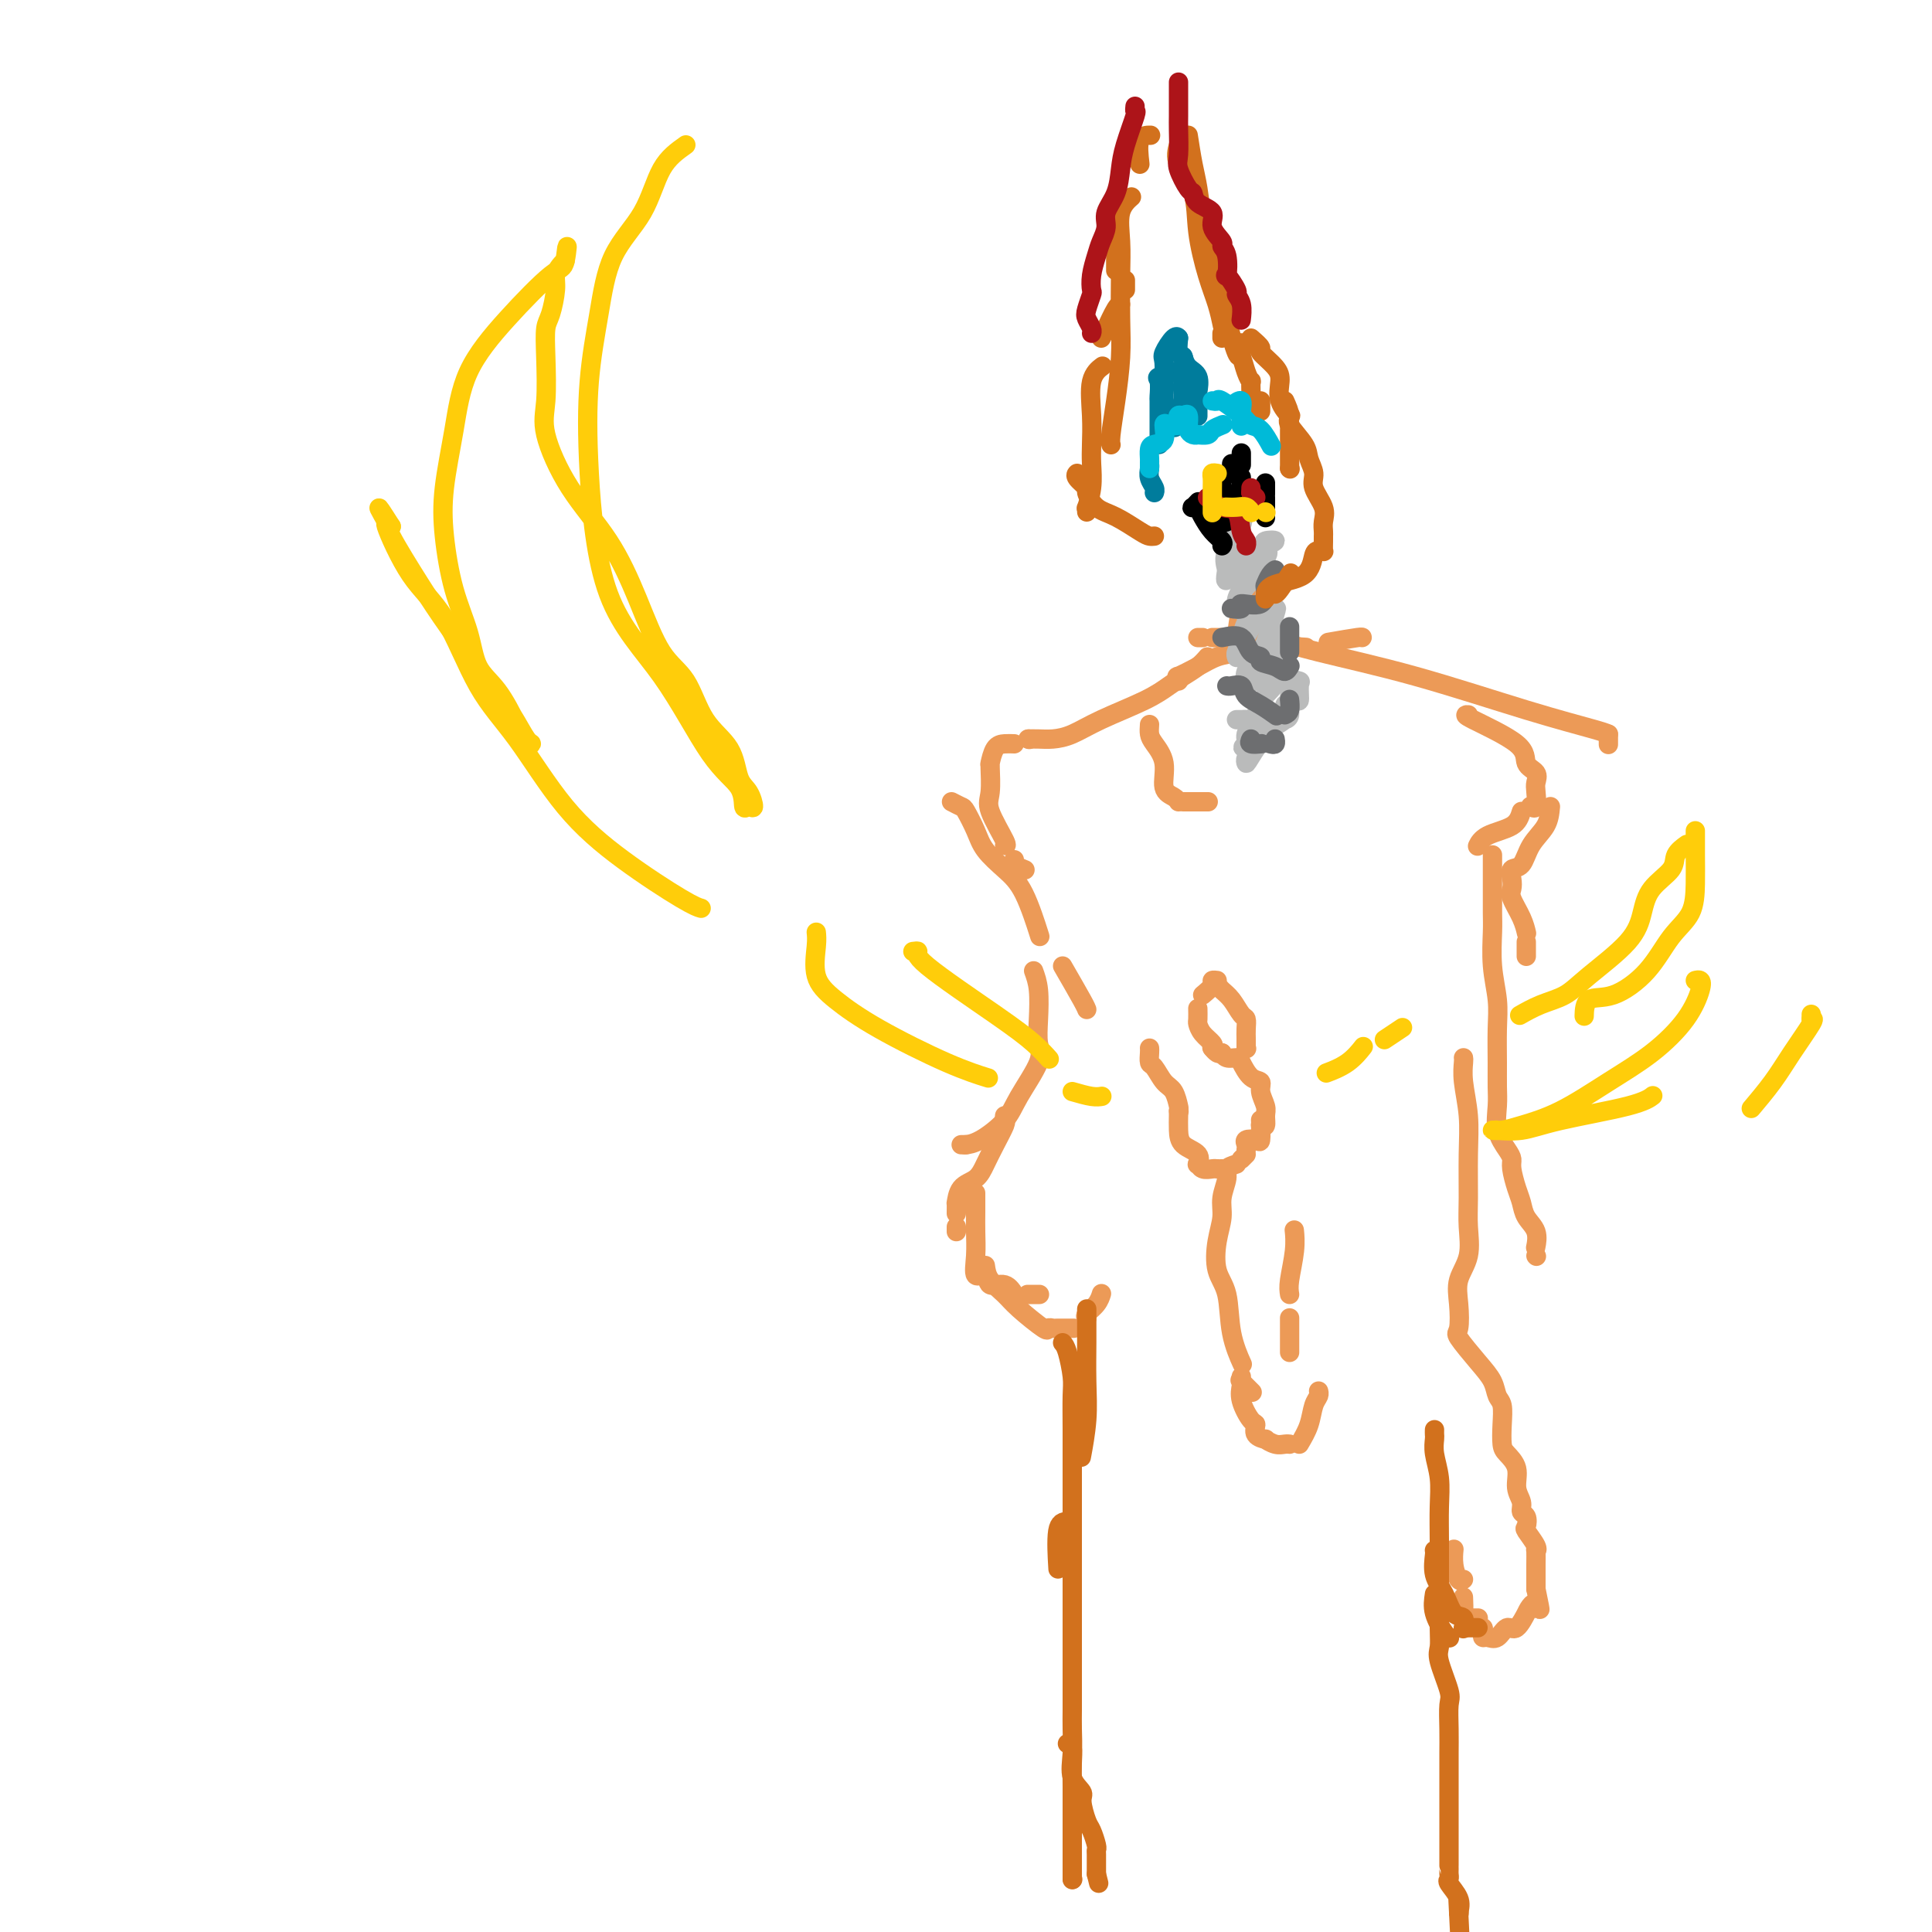 <svg viewBox='0 0 400 400' version='1.1' xmlns='http://www.w3.org/2000/svg' xmlns:xlink='http://www.w3.org/1999/xlink'><g fill='none' stroke='#EC9A57' stroke-width='4' stroke-linecap='round' stroke-linejoin='round'><path d='M261,121c0.026,-0.566 0.053,-1.132 0,0c-0.053,1.132 -0.185,3.964 -1,5c-0.815,1.036 -2.312,0.278 -3,1c-0.688,0.722 -0.566,2.926 -1,4c-0.434,1.074 -1.423,1.020 -2,1c-0.577,-0.020 -0.742,-0.005 -1,0c-0.258,0.005 -0.608,0.001 -1,0c-0.392,-0.001 -0.826,-0.000 -1,0c-0.174,0.000 -0.087,0.000 0,0'/><path d='M249,132c-0.417,0.000 -0.833,0.000 -1,0c-0.167,0.000 -0.083,0.000 0,0'/><path d='M250,136c-0.573,0.662 -1.145,1.324 -2,2c-0.855,0.676 -1.992,1.364 -3,2c-1.008,0.636 -1.887,1.218 -3,2c-1.113,0.782 -2.462,1.765 -5,3c-2.538,1.235 -6.267,2.723 -9,4c-2.733,1.277 -4.470,2.342 -6,3c-1.530,0.658 -2.853,0.908 -4,1c-1.147,0.092 -2.116,0.025 -3,0c-0.884,-0.025 -1.681,-0.007 -2,0c-0.319,0.007 -0.159,0.004 0,0'/><path d='M213,153c0.000,0.000 0.100,0.100 0.1,0.1'/><path d='M210,154c-0.649,-0.023 -1.299,-0.045 -2,0c-0.701,0.045 -1.455,0.158 -2,1c-0.545,0.842 -0.881,2.413 -1,3c-0.119,0.587 -0.021,0.189 0,0c0.021,-0.189 -0.037,-0.170 0,1c0.037,1.170 0.167,3.490 0,5c-0.167,1.510 -0.632,2.209 0,4c0.632,1.791 2.363,4.675 3,6c0.637,1.325 0.182,1.093 0,1c-0.182,-0.093 -0.091,-0.046 0,0'/><path d='M210,178c-0.222,0.311 -0.444,0.622 0,1c0.444,0.378 1.556,0.822 2,1c0.444,0.178 0.222,0.089 0,0'/><path d='M197,166c0.783,0.405 1.567,0.811 2,1c0.433,0.189 0.517,0.163 1,1c0.483,0.837 1.366,2.537 2,4c0.634,1.463 1.018,2.688 2,4c0.982,1.313 2.562,2.713 4,4c1.438,1.287 2.733,2.462 4,5c1.267,2.538 2.505,6.439 3,8c0.495,1.561 0.248,0.780 0,0'/><path d='M220,200c1.578,2.733 3.156,5.467 4,7c0.844,1.533 0.956,1.867 1,2c0.044,0.133 0.022,0.067 0,0'/><path d='M214,201c0.415,1.143 0.830,2.286 1,4c0.170,1.714 0.095,3.997 0,6c-0.095,2.003 -0.209,3.724 0,5c0.209,1.276 0.742,2.107 0,4c-0.742,1.893 -2.760,4.847 -4,7c-1.240,2.153 -1.704,3.505 -3,5c-1.296,1.495 -3.426,3.133 -5,4c-1.574,0.867 -2.593,0.962 -3,1c-0.407,0.038 -0.204,0.019 0,0'/><path d='M200,237c-0.417,0.000 -0.833,0.000 -1,0c-0.167,0.000 -0.083,0.000 0,0'/><path d='M208,231c-0.047,0.404 -0.094,0.808 0,1c0.094,0.192 0.330,0.171 0,1c-0.330,0.829 -1.227,2.507 -2,4c-0.773,1.493 -1.423,2.801 -2,4c-0.577,1.199 -1.083,2.290 -2,3c-0.917,0.710 -2.246,1.038 -3,2c-0.754,0.962 -0.934,2.559 -1,3c-0.066,0.441 -0.018,-0.274 0,0c0.018,0.274 0.005,1.535 0,2c-0.005,0.465 -0.001,0.133 0,0c0.001,-0.133 0.001,-0.066 0,0'/><path d='M198,254c0.000,0.417 0.000,0.833 0,1c0.000,0.167 0.000,0.083 0,0'/><path d='M202,247c0.004,1.356 0.008,2.711 0,4c-0.008,1.289 -0.029,2.511 0,4c0.029,1.489 0.108,3.244 0,5c-0.108,1.756 -0.404,3.511 0,4c0.404,0.489 1.506,-0.289 2,0c0.494,0.289 0.380,1.644 1,2c0.620,0.356 1.975,-0.289 3,0c1.025,0.289 1.722,1.511 2,2c0.278,0.489 0.139,0.244 0,0'/><path d='M213,268c-0.226,0.000 -0.452,0.000 0,0c0.452,0.000 1.583,0.000 2,0c0.417,0.000 0.119,0.000 0,0c-0.119,0.000 -0.060,0.000 0,0'/><path d='M204,262c0.135,0.987 0.270,1.973 1,3c0.730,1.027 2.056,2.093 3,3c0.944,0.907 1.508,1.655 3,3c1.492,1.345 3.914,3.289 5,4c1.086,0.711 0.837,0.191 1,0c0.163,-0.191 0.737,-0.051 1,0c0.263,0.051 0.215,0.014 1,0c0.785,-0.014 2.404,-0.004 3,0c0.596,0.004 0.170,0.001 0,0c-0.170,-0.001 -0.085,-0.001 0,0'/><path d='M225,273c-0.196,-0.256 -0.393,-0.512 0,-1c0.393,-0.488 1.375,-1.208 2,-2c0.625,-0.792 0.893,-1.655 1,-2c0.107,-0.345 0.054,-0.173 0,0'/><path d='M238,217c0.018,0.205 0.036,0.409 0,1c-0.036,0.591 -0.125,1.567 0,2c0.125,0.433 0.464,0.323 1,1c0.536,0.677 1.267,2.140 2,3c0.733,0.860 1.467,1.116 2,2c0.533,0.884 0.867,2.395 1,3c0.133,0.605 0.067,0.302 0,0'/><path d='M244,230c0.000,0.000 0.100,0.100 0.1,0.1'/><path d='M244,230c0.006,0.162 0.012,0.324 0,1c-0.012,0.676 -0.042,1.865 0,3c0.042,1.135 0.157,2.217 1,3c0.843,0.783 2.415,1.268 3,2c0.585,0.732 0.184,1.713 0,2c-0.184,0.287 -0.151,-0.119 0,0c0.151,0.119 0.419,0.764 1,1c0.581,0.236 1.475,0.063 2,0c0.525,-0.063 0.680,-0.017 1,0c0.320,0.017 0.806,0.005 1,0c0.194,-0.005 0.097,-0.002 0,0'/><path d='M257,240c0.417,-0.417 0.833,-0.833 1,-1c0.167,-0.167 0.083,-0.083 0,0'/><path d='M258,238c0.053,-0.316 0.105,-0.632 0,-1c-0.105,-0.368 -0.368,-0.787 0,-1c0.368,-0.213 1.367,-0.218 2,0c0.633,0.218 0.902,0.661 1,0c0.098,-0.661 0.026,-2.425 0,-3c-0.026,-0.575 -0.007,0.037 0,0c0.007,-0.037 0.002,-0.725 0,-1c-0.002,-0.275 -0.001,-0.138 0,0'/><path d='M261,233c0.432,0.186 0.863,0.372 1,0c0.137,-0.372 -0.022,-1.302 0,-2c0.022,-0.698 0.223,-1.164 0,-2c-0.223,-0.836 -0.871,-2.042 -1,-3c-0.129,-0.958 0.260,-1.667 0,-2c-0.260,-0.333 -1.170,-0.289 -2,-1c-0.830,-0.711 -1.582,-2.177 -2,-3c-0.418,-0.823 -0.504,-1.004 -1,-1c-0.496,0.004 -1.403,0.193 -2,0c-0.597,-0.193 -0.885,-0.770 -1,-1c-0.115,-0.230 -0.058,-0.115 0,0'/><path d='M253,218c-0.311,0.111 -0.622,0.222 -1,0c-0.378,-0.222 -0.822,-0.778 -1,-1c-0.178,-0.222 -0.089,-0.111 0,0'/><path d='M251,217c0.196,-0.253 0.392,-0.506 0,-1c-0.392,-0.494 -1.373,-1.229 -2,-2c-0.627,-0.771 -0.900,-1.578 -1,-2c-0.100,-0.422 -0.027,-0.460 0,-1c0.027,-0.540 0.008,-1.583 0,-2c-0.008,-0.417 -0.004,-0.209 0,0'/><path d='M249,206c0.875,-0.732 1.750,-1.464 2,-2c0.250,-0.536 -0.125,-0.875 0,-1c0.125,-0.125 0.750,-0.036 1,0c0.250,0.036 0.125,0.018 0,0'/><path d='M251,204c0.356,-0.076 0.712,-0.151 1,0c0.288,0.151 0.508,0.530 1,1c0.492,0.470 1.256,1.033 2,2c0.744,0.967 1.467,2.339 2,3c0.533,0.661 0.875,0.612 1,1c0.125,0.388 0.034,1.215 0,2c-0.034,0.785 -0.009,1.530 0,2c0.009,0.470 0.002,0.665 0,1c-0.002,0.335 -0.001,0.810 0,1c0.001,0.190 0.000,0.095 0,0'/><path d='M258,217c0.000,0.000 0.100,0.100 0.1,0.1'/><path d='M256,241c-0.878,0.293 -1.755,0.586 -2,1c-0.245,0.414 0.143,0.950 0,2c-0.143,1.050 -0.816,2.616 -1,4c-0.184,1.384 0.120,2.587 0,4c-0.120,1.413 -0.666,3.035 -1,5c-0.334,1.965 -0.457,4.274 0,6c0.457,1.726 1.496,2.869 2,5c0.504,2.131 0.475,5.252 1,8c0.525,2.748 1.603,5.125 2,6c0.397,0.875 0.113,0.250 0,0c-0.113,-0.250 -0.057,-0.125 0,0'/><path d='M257,286c-0.222,-0.222 -0.444,-0.444 0,0c0.444,0.444 1.556,1.556 2,2c0.444,0.444 0.222,0.222 0,0'/><path d='M257,285c-0.014,0.369 -0.028,0.738 0,1c0.028,0.262 0.096,0.416 0,1c-0.096,0.584 -0.358,1.596 0,3c0.358,1.404 1.334,3.198 2,4c0.666,0.802 1.021,0.611 1,1c-0.021,0.389 -0.420,1.358 0,2c0.420,0.642 1.657,0.957 2,1c0.343,0.043 -0.209,-0.185 0,0c0.209,0.185 1.180,0.781 2,1c0.820,0.219 1.490,0.059 2,0c0.510,-0.059 0.860,-0.017 1,0c0.140,0.017 0.070,0.008 0,0'/><path d='M269,299c0.762,-1.290 1.525,-2.581 2,-4c0.475,-1.419 0.663,-2.968 1,-4c0.337,-1.032 0.821,-1.547 1,-2c0.179,-0.453 0.051,-0.844 0,-1c-0.051,-0.156 -0.026,-0.078 0,0'/><path d='M267,280c0.000,-0.384 0.000,-0.769 0,-1c0.000,-0.231 0.000,-0.309 0,-1c0.000,-0.691 -0.000,-1.994 0,-3c0.000,-1.006 0.000,-1.716 0,-2c-0.000,-0.284 0.000,-0.142 0,0'/><path d='M267,268c-0.113,-0.708 -0.226,-1.417 0,-3c0.226,-1.583 0.792,-4.042 1,-6c0.208,-1.958 0.060,-3.417 0,-4c-0.060,-0.583 -0.030,-0.292 0,0'/><path d='M238,150c-0.049,0.703 -0.098,1.407 0,2c0.098,0.593 0.341,1.077 1,2c0.659,0.923 1.732,2.286 2,4c0.268,1.714 -0.268,3.779 0,5c0.268,1.221 1.341,1.598 2,2c0.659,0.402 0.902,0.829 1,1c0.098,0.171 0.049,0.085 0,0'/><path d='M245,166c1.044,0.000 2.089,0.000 3,0c0.911,0.000 1.689,0.000 2,0c0.311,0.000 0.156,0.000 0,0'/><path d='M244,141c0.096,-0.469 0.192,-0.937 0,-1c-0.192,-0.063 -0.671,0.281 0,0c0.671,-0.281 2.492,-1.186 4,-2c1.508,-0.814 2.702,-1.539 4,-2c1.298,-0.461 2.698,-0.660 5,-1c2.302,-0.340 5.504,-0.822 8,-1c2.496,-0.178 4.284,-0.051 5,0c0.716,0.051 0.358,0.025 0,0'/><path d='M275,133c2.422,-0.422 4.844,-0.844 6,-1c1.156,-0.156 1.044,-0.044 1,0c-0.044,0.044 -0.022,0.022 0,0'/><path d='M261,132c-0.374,-0.237 -0.749,-0.474 1,0c1.749,0.474 5.621,1.658 11,3c5.379,1.342 12.265,2.843 20,5c7.735,2.157 16.321,4.970 23,7c6.679,2.030 11.452,3.277 14,4c2.548,0.723 2.871,0.921 3,1c0.129,0.079 0.065,0.040 0,0'/><path d='M333,152c0.000,0.844 0.000,1.689 0,2c0.000,0.311 0.000,0.089 0,0c0.000,-0.089 0.000,-0.044 0,0'/><path d='M304,148c-0.552,-0.035 -1.104,-0.070 1,1c2.104,1.070 6.865,3.244 9,5c2.135,1.756 1.645,3.095 2,4c0.355,0.905 1.556,1.377 2,2c0.444,0.623 0.133,1.396 0,2c-0.133,0.604 -0.087,1.038 0,2c0.087,0.962 0.216,2.451 0,3c-0.216,0.549 -0.776,0.157 -1,0c-0.224,-0.157 -0.112,-0.078 0,0'/><path d='M315,168c-0.339,1.101 -0.679,2.202 -2,3c-1.321,0.798 -3.625,1.292 -5,2c-1.375,0.708 -1.821,1.631 -2,2c-0.179,0.369 -0.089,0.185 0,0'/><path d='M321,167c-0.127,1.354 -0.255,2.708 -1,4c-0.745,1.292 -2.108,2.520 -3,4c-0.892,1.480 -1.313,3.210 -2,4c-0.687,0.790 -1.642,0.641 -2,1c-0.358,0.359 -0.120,1.228 0,2c0.120,0.772 0.123,1.447 0,2c-0.123,0.553 -0.373,0.983 0,2c0.373,1.017 1.370,2.620 2,4c0.630,1.380 0.894,2.537 1,3c0.106,0.463 0.053,0.231 0,0'/><path d='M316,195c0.000,0.733 0.000,1.467 0,2c0.000,0.533 0.000,0.867 0,1c0.000,0.133 0.000,0.067 0,0'/><path d='M309,177c-0.001,0.946 -0.001,1.892 0,3c0.001,1.108 0.004,2.378 0,4c-0.004,1.622 -0.015,3.596 0,5c0.015,1.404 0.057,2.237 0,4c-0.057,1.763 -0.211,4.456 0,7c0.211,2.544 0.789,4.937 1,7c0.211,2.063 0.055,3.794 0,6c-0.055,2.206 -0.008,4.888 0,7c0.008,2.112 -0.022,3.654 0,5c0.022,1.346 0.096,2.494 0,4c-0.096,1.506 -0.363,3.369 0,5c0.363,1.631 1.354,3.031 2,4c0.646,0.969 0.945,1.509 1,2c0.055,0.491 -0.135,0.935 0,2c0.135,1.065 0.597,2.752 1,4c0.403,1.248 0.749,2.058 1,3c0.251,0.942 0.407,2.015 1,3c0.593,0.985 1.621,1.880 2,3c0.379,1.120 0.108,2.463 0,3c-0.108,0.537 -0.054,0.269 0,0'/><path d='M318,260c0.000,0.000 0.100,0.100 0.1,0.1'/><path d='M303,219c0.030,0.134 0.061,0.268 0,1c-0.061,0.732 -0.213,2.063 0,4c0.213,1.937 0.791,4.481 1,7c0.209,2.519 0.048,5.012 0,8c-0.048,2.988 0.015,6.471 0,9c-0.015,2.529 -0.108,4.103 0,6c0.108,1.897 0.418,4.116 0,6c-0.418,1.884 -1.564,3.435 -2,5c-0.436,1.565 -0.163,3.146 0,5c0.163,1.854 0.214,3.981 0,5c-0.214,1.019 -0.695,0.929 0,2c0.695,1.071 2.564,3.304 4,5c1.436,1.696 2.437,2.857 3,4c0.563,1.143 0.688,2.270 1,3c0.312,0.730 0.809,1.065 1,2c0.191,0.935 0.074,2.469 0,4c-0.074,1.531 -0.107,3.057 0,4c0.107,0.943 0.353,1.303 1,2c0.647,0.697 1.694,1.730 2,3c0.306,1.270 -0.128,2.778 0,4c0.128,1.222 0.817,2.157 1,3c0.183,0.843 -0.140,1.595 0,2c0.140,0.405 0.741,0.463 1,1c0.259,0.537 0.174,1.553 0,2c-0.174,0.447 -0.439,0.326 0,1c0.439,0.674 1.582,2.144 2,3c0.418,0.856 0.112,1.100 0,1c-0.112,-0.100 -0.030,-0.542 0,0c0.030,0.542 0.008,2.069 0,3c-0.008,0.931 -0.002,1.266 0,2c0.002,0.734 0.001,1.867 0,3'/><path d='M318,329c1.366,6.732 0.780,3.564 0,3c-0.780,-0.564 -1.756,1.478 -2,2c-0.244,0.522 0.243,-0.477 0,0c-0.243,0.477 -1.218,2.430 -2,3c-0.782,0.570 -1.372,-0.242 -2,0c-0.628,0.242 -1.293,1.539 -2,2c-0.707,0.461 -1.458,0.085 -2,0c-0.542,-0.085 -0.877,0.122 -1,0c-0.123,-0.122 -0.033,-0.571 0,-1c0.033,-0.429 0.009,-0.837 0,-1c-0.009,-0.163 -0.005,-0.082 0,0'/><path d='M307,337c0.000,0.000 0.100,0.100 0.1,0.1'/><path d='M306,335c0.053,0.002 0.105,0.003 0,0c-0.105,-0.003 -0.368,-0.012 -1,0c-0.632,0.012 -1.633,0.044 -2,0c-0.367,-0.044 -0.099,-0.166 0,-1c0.099,-0.834 0.028,-2.381 0,-3c-0.028,-0.619 -0.014,-0.309 0,0'/><path d='M303,327c-0.310,0.250 -0.619,0.500 -1,0c-0.381,-0.500 -0.833,-1.750 -1,-3c-0.167,-1.250 -0.048,-2.500 0,-3c0.048,-0.500 0.024,-0.250 0,0'/></g>
<g fill='none' stroke='#BABBBB' stroke-width='4' stroke-linecap='round' stroke-linejoin='round'><path d='M256,149c0.441,-0.002 0.883,-0.005 1,0c0.117,0.005 -0.090,0.017 0,0c0.090,-0.017 0.478,-0.065 2,0c1.522,0.065 4.177,0.242 5,0c0.823,-0.242 -0.186,-0.902 0,-1c0.186,-0.098 1.566,0.368 2,0c0.434,-0.368 -0.080,-1.570 0,-2c0.080,-0.430 0.754,-0.089 1,0c0.246,0.089 0.064,-0.075 0,0c-0.064,0.075 -0.010,0.388 0,0c0.010,-0.388 -0.026,-1.476 0,-2c0.026,-0.524 0.113,-0.482 0,-1c-0.113,-0.518 -0.425,-1.596 0,-2c0.425,-0.404 1.586,-0.136 2,0c0.414,0.136 0.081,0.139 0,1c-0.081,0.861 0.092,2.579 0,3c-0.092,0.421 -0.447,-0.456 -1,0c-0.553,0.456 -1.303,2.246 -2,3c-0.697,0.754 -1.342,0.472 -2,1c-0.658,0.528 -1.331,1.865 -2,3c-0.669,1.135 -1.335,2.067 -2,3'/><path d='M260,155c-1.831,2.898 -1.908,3.143 -2,3c-0.092,-0.143 -0.198,-0.676 0,-1c0.198,-0.324 0.700,-0.441 1,-1c0.300,-0.559 0.398,-1.561 1,-2c0.602,-0.439 1.706,-0.316 2,-1c0.294,-0.684 -0.223,-2.176 0,-3c0.223,-0.824 1.187,-0.981 2,-1c0.813,-0.019 1.476,0.101 2,0c0.524,-0.101 0.908,-0.421 1,-1c0.092,-0.579 -0.108,-1.417 0,-2c0.108,-0.583 0.526,-0.911 1,-1c0.474,-0.089 1.005,0.060 1,0c-0.005,-0.060 -0.547,-0.329 -1,0c-0.453,0.329 -0.816,1.257 -1,2c-0.184,0.743 -0.189,1.300 -1,2c-0.811,0.700 -2.427,1.544 -3,2c-0.573,0.456 -0.102,0.524 -1,1c-0.898,0.476 -3.165,1.359 -4,2c-0.835,0.641 -0.239,1.040 0,1c0.239,-0.040 0.119,-0.520 0,-1'/><path d='M258,154c-1.366,1.309 -0.281,0.583 0,0c0.281,-0.583 -0.242,-1.022 0,-2c0.242,-0.978 1.249,-2.494 2,-4c0.751,-1.506 1.246,-3.003 2,-4c0.754,-0.997 1.766,-1.495 2,-3c0.234,-1.505 -0.309,-4.016 0,-5c0.309,-0.984 1.471,-0.440 2,-1c0.529,-0.560 0.426,-2.224 0,-3c-0.426,-0.776 -1.174,-0.664 -2,0c-0.826,0.664 -1.731,1.879 -2,3c-0.269,1.121 0.099,2.149 0,3c-0.099,0.851 -0.666,1.524 -1,2c-0.334,0.476 -0.434,0.756 -1,1c-0.566,0.244 -1.598,0.454 -2,0c-0.402,-0.454 -0.173,-1.572 0,-2c0.173,-0.428 0.289,-0.167 1,-1c0.711,-0.833 2.015,-2.759 3,-5c0.985,-2.241 1.650,-4.796 2,-6c0.350,-1.204 0.386,-1.058 0,-1c-0.386,0.058 -1.193,0.029 -2,0'/><path d='M262,126c-0.265,-1.568 -1.927,2.011 -3,4c-1.073,1.989 -1.556,2.387 -2,3c-0.444,0.613 -0.847,1.442 -1,2c-0.153,0.558 -0.054,0.844 0,1c0.054,0.156 0.063,0.181 0,0c-0.063,-0.181 -0.199,-0.569 0,-1c0.199,-0.431 0.733,-0.905 1,-2c0.267,-1.095 0.266,-2.810 1,-4c0.734,-1.190 2.201,-1.856 3,-3c0.799,-1.144 0.928,-2.766 1,-4c0.072,-1.234 0.086,-2.079 0,-3c-0.086,-0.921 -0.273,-1.918 0,-3c0.273,-1.082 1.006,-2.249 0,-1c-1.006,1.249 -3.750,4.915 -5,7c-1.250,2.085 -1.004,2.589 -1,3c0.004,0.411 -0.234,0.729 0,1c0.234,0.271 0.939,0.495 1,0c0.061,-0.495 -0.522,-1.710 0,-3c0.522,-1.290 2.149,-2.654 3,-4c0.851,-1.346 0.925,-2.673 1,-4'/><path d='M261,115c0.847,-1.942 0.464,-1.798 1,-2c0.536,-0.202 1.991,-0.752 2,-1c0.009,-0.248 -1.427,-0.196 -2,0c-0.573,0.196 -0.283,0.535 0,1c0.283,0.465 0.559,1.056 0,2c-0.559,0.944 -1.954,2.242 -3,3c-1.046,0.758 -1.744,0.977 -2,1c-0.256,0.023 -0.069,-0.152 0,0c0.069,0.152 0.019,0.629 0,1c-0.019,0.371 -0.006,0.636 0,-1c0.006,-1.636 0.005,-5.174 0,-7c-0.005,-1.826 -0.012,-1.942 0,-3c0.012,-1.058 0.045,-3.060 0,-4c-0.045,-0.940 -0.167,-0.819 0,0c0.167,0.819 0.622,2.336 0,4c-0.622,1.664 -2.321,3.475 -3,5c-0.679,1.525 -0.340,2.762 0,4'/><path d='M254,118c-0.464,2.525 -0.124,2.337 0,2c0.124,-0.337 0.033,-0.822 0,-1c-0.033,-0.178 -0.009,-0.048 0,-1c0.009,-0.952 0.002,-2.987 0,-4c-0.002,-1.013 -0.001,-1.004 0,-1c0.001,0.004 0.000,0.002 0,0'/></g>
<g fill='none' stroke='#6D6E70' stroke-width='4' stroke-linecap='round' stroke-linejoin='round'><path d='M257,126c-0.241,0.010 -0.481,0.020 -1,0c-0.519,-0.020 -1.316,-0.069 -1,0c0.316,0.069 1.744,0.255 2,0c0.256,-0.255 -0.661,-0.950 0,-1c0.661,-0.050 2.899,0.547 4,0c1.101,-0.547 1.066,-2.238 1,-3c-0.066,-0.762 -0.162,-0.596 0,-1c0.162,-0.404 0.582,-1.378 1,-2c0.418,-0.622 0.834,-0.892 1,-1c0.166,-0.108 0.083,-0.054 0,0'/><path d='M253,132c1.530,-0.316 3.061,-0.632 4,0c0.939,0.632 1.288,2.213 2,3c0.712,0.787 1.788,0.782 2,1c0.212,0.218 -0.440,0.661 0,1c0.440,0.339 1.974,0.575 3,1c1.026,0.425 1.546,1.037 2,1c0.454,-0.037 0.844,-0.725 1,-1c0.156,-0.275 0.078,-0.138 0,0'/><path d='M267,135c0.000,-1.327 0.000,-2.655 0,-3c0.000,-0.345 0.000,0.292 0,0c0.000,-0.292 0.000,-1.512 0,-2c0.000,-0.488 0.000,-0.244 0,0'/><path d='M254,142c0.209,0.049 0.417,0.097 1,0c0.583,-0.097 1.540,-0.341 2,0c0.460,0.341 0.422,1.267 1,2c0.578,0.733 1.771,1.274 3,2c1.229,0.726 2.494,1.636 3,2c0.506,0.364 0.253,0.182 0,0'/><path d='M266,148c0.423,-0.196 0.845,-0.393 1,-1c0.155,-0.607 0.042,-1.625 0,-2c-0.042,-0.375 -0.012,-0.107 0,0c0.012,0.107 0.006,0.054 0,0'/><path d='M259,153c-0.222,0.422 -0.444,0.844 0,1c0.444,0.156 1.556,0.044 2,0c0.444,-0.044 0.222,-0.022 0,0'/><path d='M263,154c0.422,0.111 0.844,0.222 1,0c0.156,-0.222 0.044,-0.778 0,-1c-0.044,-0.222 -0.022,-0.111 0,0'/></g>
<g fill='none' stroke='#000000' stroke-width='4' stroke-linecap='round' stroke-linejoin='round'><path d='M253,113c0.174,-0.271 0.349,-0.542 0,-1c-0.349,-0.458 -1.221,-1.104 -2,-2c-0.779,-0.896 -1.463,-2.043 -2,-3c-0.537,-0.957 -0.925,-1.724 -1,-2c-0.075,-0.276 0.162,-0.060 0,0c-0.162,0.060 -0.724,-0.035 -1,0c-0.276,0.035 -0.267,0.202 0,0c0.267,-0.202 0.790,-0.772 1,-1c0.210,-0.228 0.105,-0.114 0,0'/><path d='M251,102c0.000,-0.143 0.000,-0.286 0,0c0.000,0.286 0.000,1.000 0,1c-0.000,0.000 0.000,-0.714 0,-1c0.000,-0.286 0.000,-0.143 0,0'/><path d='M251,105c0.844,0.000 1.689,0.000 2,0c0.311,0.000 0.089,0.000 0,0c-0.089,0.000 -0.044,0.000 0,0'/><path d='M253,102c0.000,-0.311 0.000,-0.622 0,-1c0.000,-0.378 0.000,-0.822 0,-1c0.000,-0.178 0.000,-0.089 0,0'/><path d='M253,106c-0.083,0.831 -0.166,1.662 0,2c0.166,0.338 0.581,0.183 1,0c0.419,-0.183 0.844,-0.396 1,-1c0.156,-0.604 0.045,-1.601 0,-2c-0.045,-0.399 -0.022,-0.199 0,0'/><path d='M255,98c0.000,-0.311 0.000,-0.622 0,-1c0.000,-0.378 0.000,-0.822 0,-1c-0.000,-0.178 0.000,-0.089 0,0'/><path d='M256,102c0.423,-0.014 0.845,-0.029 1,0c0.155,0.029 0.041,0.100 0,0c-0.041,-0.100 -0.011,-0.373 0,-1c0.011,-0.627 0.003,-1.608 0,-2c-0.003,-0.392 -0.002,-0.196 0,0'/><path d='M257,96c0.000,0.222 0.000,0.444 0,0c0.000,-0.444 0.000,-1.556 0,-2c0.000,-0.444 0.000,-0.222 0,0'/><path d='M261,102c0.417,0.000 0.833,0.000 1,0c0.167,0.000 0.083,0.000 0,0'/><path d='M262,102c0.000,-0.311 0.000,-0.622 0,-1c0.000,-0.378 0.000,-0.822 0,-1c0.000,-0.178 0.000,-0.089 0,0'/><path d='M262,103c0.000,0.622 0.000,1.244 0,2c0.000,0.756 0.000,1.644 0,2c0.000,0.356 0.000,0.178 0,0'/></g>
<g fill='none' stroke='#AD1419' stroke-width='4' stroke-linecap='round' stroke-linejoin='round'><path d='M250,103c0.950,0.839 1.901,1.679 3,2c1.099,0.321 2.347,0.125 3,1c0.653,0.875 0.711,2.822 1,4c0.289,1.178 0.809,1.586 1,2c0.191,0.414 0.055,0.832 0,1c-0.055,0.168 -0.027,0.084 0,0'/><path d='M259,105c0.000,0.000 0.000,0.000 0,0c0.000,0.000 0.000,0.000 0,0'/><path d='M259,105c0.000,0.000 0.000,0.000 0,0c0.000,0.000 0.000,0.000 0,0'/><path d='M259,101c0.000,0.417 0.000,0.833 0,1c0.000,0.167 0.000,0.083 0,0'/><path d='M259,102c0.000,0.000 0.100,0.100 0.1,0.1'/><path d='M259,102c0.417,0.417 0.833,0.833 1,1c0.167,0.167 0.083,0.083 0,0'/></g>
<g fill='none' stroke='#FFCD0A' stroke-width='4' stroke-linecap='round' stroke-linejoin='round'><path d='M252,98c-0.423,-0.073 -0.845,-0.145 -1,0c-0.155,0.145 -0.041,0.509 0,1c0.041,0.491 0.011,1.111 0,2c-0.011,0.889 -0.003,2.047 0,3c0.003,0.953 0.001,1.701 0,2c-0.001,0.299 -0.000,0.150 0,0'/><path d='M254,105c-0.174,-0.008 -0.348,-0.016 0,0c0.348,0.016 1.217,0.056 2,0c0.783,-0.056 1.480,-0.207 2,0c0.520,0.207 0.863,0.774 1,1c0.137,0.226 0.069,0.113 0,0'/><path d='M262,106c0.000,0.000 0.100,0.100 0.1,0.1'/></g>
<g fill='none' stroke='#007C9C' stroke-width='4' stroke-linecap='round' stroke-linejoin='round'><path d='M240,92c-0.000,0.024 -0.000,0.048 0,0c0.000,-0.048 0.001,-0.167 0,-1c-0.001,-0.833 -0.003,-2.380 0,-4c0.003,-1.620 0.012,-3.313 0,-4c-0.012,-0.687 -0.045,-0.366 0,-1c0.045,-0.634 0.167,-2.221 0,-3c-0.167,-0.779 -0.622,-0.748 0,-1c0.622,-0.252 2.321,-0.786 3,-1c0.679,-0.214 0.340,-0.107 0,0'/><path d='M241,83c0.004,-0.195 0.008,-0.389 0,-1c-0.008,-0.611 -0.026,-1.638 0,-3c0.026,-1.362 0.098,-3.058 0,-4c-0.098,-0.942 -0.367,-1.129 0,-2c0.367,-0.871 1.368,-2.427 2,-3c0.632,-0.573 0.895,-0.164 1,0c0.105,0.164 0.053,0.082 0,0'/><path d='M244,70c-0.113,1.217 -0.226,2.434 0,3c0.226,0.566 0.793,0.481 1,1c0.207,0.519 0.056,1.642 0,3c-0.056,1.358 -0.015,2.952 0,4c0.015,1.048 0.004,1.551 0,2c-0.004,0.449 -0.001,0.842 0,1c0.001,0.158 0.001,0.079 0,0'/><path d='M245,74c-0.053,-0.190 -0.105,-0.380 0,0c0.105,0.380 0.368,1.329 1,2c0.632,0.671 1.632,1.065 2,2c0.368,0.935 0.105,2.410 0,3c-0.105,0.590 -0.053,0.295 0,0'/><path d='M248,84c0.000,0.833 0.000,1.667 0,2c0.000,0.333 0.000,0.167 0,0'/><path d='M241,79c0.061,0.770 0.121,1.541 0,2c-0.121,0.459 -0.424,0.608 0,2c0.424,1.392 1.576,4.029 2,5c0.424,0.971 0.121,0.278 0,0c-0.121,-0.278 -0.061,-0.139 0,0'/><path d='M238,96c0.030,0.249 0.061,0.498 0,1c-0.061,0.502 -0.212,1.258 0,2c0.212,0.742 0.788,1.469 1,2c0.212,0.531 0.061,0.866 0,1c-0.061,0.134 -0.030,0.067 0,0'/></g>
<g fill='none' stroke='#D2711D' stroke-width='4' stroke-linecap='round' stroke-linejoin='round'><path d='M239,111c-0.320,0.032 -0.640,0.065 -1,0c-0.360,-0.065 -0.760,-0.226 -2,-1c-1.240,-0.774 -3.321,-2.161 -5,-3c-1.679,-0.839 -2.958,-1.128 -4,-2c-1.042,-0.872 -1.848,-2.325 -2,-3c-0.152,-0.675 0.351,-0.573 0,-1c-0.351,-0.427 -1.556,-1.384 -2,-2c-0.444,-0.616 -0.127,-0.890 0,-1c0.127,-0.110 0.063,-0.055 0,0'/><path d='M225,106c0.030,-0.510 0.061,-1.019 0,-1c-0.061,0.019 -0.212,0.567 0,0c0.212,-0.567 0.787,-2.248 1,-4c0.213,-1.752 0.065,-3.573 0,-5c-0.065,-1.427 -0.045,-2.460 0,-4c0.045,-1.540 0.115,-3.588 0,-6c-0.115,-2.412 -0.416,-5.188 0,-7c0.416,-1.812 1.547,-2.661 2,-3c0.453,-0.339 0.226,-0.170 0,0'/><path d='M228,70c0.226,-0.423 0.452,-0.845 1,-2c0.548,-1.155 1.417,-3.042 2,-4c0.583,-0.958 0.881,-0.988 1,-1c0.119,-0.012 0.060,-0.006 0,0'/><path d='M230,92c0.022,0.074 0.044,0.148 0,0c-0.044,-0.148 -0.156,-0.519 0,-2c0.156,-1.481 0.578,-4.071 1,-7c0.422,-2.929 0.843,-6.198 1,-9c0.157,-2.802 0.049,-5.136 0,-8c-0.049,-2.864 -0.041,-6.256 0,-9c0.041,-2.744 0.114,-4.839 0,-7c-0.114,-2.161 -0.415,-4.390 0,-6c0.415,-1.610 1.547,-2.603 2,-3c0.453,-0.397 0.226,-0.199 0,0'/><path d='M236,34c-0.222,-2.000 -0.444,-4.000 0,-5c0.444,-1.000 1.556,-1.000 2,-1c0.444,0.000 0.222,0.000 0,0'/><path d='M233,60c0.000,-0.311 0.000,-0.622 0,-1c0.000,-0.378 0.000,-0.822 0,-1c0.000,-0.178 0.000,-0.089 0,0'/><path d='M231,56c0.000,-1.578 0.000,-3.156 0,-4c0.000,-0.844 0.000,-0.956 0,-1c0.000,-0.044 0.000,-0.022 0,0'/><path d='M244,30c-0.322,1.191 -0.644,2.383 0,4c0.644,1.617 2.253,3.660 3,6c0.747,2.340 0.631,4.978 1,8c0.369,3.022 1.223,6.429 2,9c0.777,2.571 1.479,4.308 2,6c0.521,1.692 0.863,3.341 1,4c0.137,0.659 0.068,0.330 0,0'/><path d='M253,69c0.000,0.417 0.000,0.833 0,1c0.000,0.167 0.000,0.083 0,0'/><path d='M246,28c0.327,2.116 0.654,4.231 1,6c0.346,1.769 0.709,3.191 1,5c0.291,1.809 0.508,4.005 1,6c0.492,1.995 1.258,3.788 2,6c0.742,2.212 1.460,4.841 2,7c0.540,2.159 0.902,3.846 1,5c0.098,1.154 -0.066,1.773 0,3c0.066,1.227 0.364,3.061 1,4c0.636,0.939 1.610,0.983 2,1c0.390,0.017 0.195,0.009 0,0'/><path d='M257,73c0.000,0.417 0.000,0.833 0,1c0.000,0.167 0.000,0.083 0,0'/><path d='M248,43c0.645,1.582 1.290,3.164 2,5c0.710,1.836 1.486,3.925 2,6c0.514,2.075 0.768,4.134 1,6c0.232,1.866 0.444,3.538 1,6c0.556,2.462 1.455,5.716 2,7c0.545,1.284 0.734,0.600 1,1c0.266,0.400 0.607,1.883 1,3c0.393,1.117 0.837,1.866 1,2c0.163,0.134 0.044,-0.349 0,0c-0.044,0.349 -0.013,1.528 0,2c0.013,0.472 0.006,0.236 0,0'/><path d='M261,83c0.000,0.833 0.000,1.667 0,2c0.000,0.333 0.000,0.167 0,0'/><path d='M259,70c0.927,0.806 1.854,1.611 2,2c0.146,0.389 -0.489,0.361 0,1c0.489,0.639 2.103,1.945 3,3c0.897,1.055 1.078,1.859 1,3c-0.078,1.141 -0.413,2.621 0,4c0.413,1.379 1.575,2.659 2,3c0.425,0.341 0.114,-0.255 0,0c-0.114,0.255 -0.031,1.361 0,2c0.031,0.639 0.008,0.810 0,1c-0.008,0.190 -0.002,0.397 0,1c0.002,0.603 0.001,1.600 0,2c-0.001,0.400 -0.000,0.201 0,0c0.000,-0.201 0.000,-0.404 0,0c-0.000,0.404 -0.000,1.415 0,2c0.000,0.585 0.000,0.745 0,1c-0.000,0.255 -0.000,0.604 0,1c0.000,0.396 0.000,0.837 0,1c-0.000,0.163 -0.000,0.046 0,0c0.000,-0.046 0.000,-0.023 0,0'/><path d='M267,97c0.000,0.000 0.100,0.100 0.1,0.1'/><path d='M266,83c0.508,1.144 1.016,2.287 1,3c-0.016,0.713 -0.556,0.994 0,2c0.556,1.006 2.209,2.737 3,4c0.791,1.263 0.720,2.057 1,3c0.280,0.943 0.912,2.035 1,3c0.088,0.965 -0.369,1.803 0,3c0.369,1.197 1.563,2.753 2,4c0.437,1.247 0.117,2.184 0,3c-0.117,0.816 -0.031,1.511 0,2c0.031,0.489 0.005,0.772 0,1c-0.005,0.228 0.009,0.401 0,1c-0.009,0.599 -0.043,1.624 0,2c0.043,0.376 0.163,0.103 0,0c-0.163,-0.103 -0.608,-0.035 -1,0c-0.392,0.035 -0.732,0.038 -1,1c-0.268,0.962 -0.464,2.885 -2,4c-1.536,1.115 -4.412,1.423 -6,2c-1.588,0.577 -1.889,1.425 -2,2c-0.111,0.575 -0.032,0.879 0,1c0.032,0.121 0.016,0.061 0,0'/><path d='M264,123c0.200,-0.089 0.400,-0.178 1,-1c0.600,-0.822 1.600,-2.378 2,-3c0.400,-0.622 0.200,-0.311 0,0'/><path d='M225,271c-0.002,1.008 -0.004,2.015 0,3c0.004,0.985 0.015,1.946 0,4c-0.015,2.054 -0.056,5.200 0,8c0.056,2.800 0.207,5.254 0,8c-0.207,2.746 -0.774,5.785 -1,7c-0.226,1.215 -0.113,0.608 0,0'/><path d='M221,315c-0.844,0.067 -1.689,0.133 -2,2c-0.311,1.867 -0.089,5.533 0,7c0.089,1.467 0.044,0.733 0,0'/><path d='M220,278c0.309,0.357 0.619,0.715 1,2c0.381,1.285 0.834,3.499 1,5c0.166,1.501 0.044,2.289 0,4c-0.044,1.711 -0.012,4.344 0,7c0.012,2.656 0.003,5.336 0,8c-0.003,2.664 -0.001,5.311 0,7c0.001,1.689 0.000,2.420 0,4c-0.000,1.580 -0.000,4.009 0,6c0.000,1.991 0.000,3.542 0,5c-0.000,1.458 -0.000,2.821 0,4c0.000,1.179 0.000,2.175 0,4c-0.000,1.825 -0.000,4.480 0,6c0.000,1.520 0.000,1.904 0,3c-0.000,1.096 -0.000,2.904 0,4c0.000,1.096 0.001,1.481 0,2c-0.001,0.519 -0.002,1.171 0,2c0.002,0.829 0.008,1.836 0,3c-0.008,1.164 -0.031,2.484 0,4c0.031,1.516 0.117,3.229 0,5c-0.117,1.771 -0.435,3.600 0,5c0.435,1.400 1.623,2.372 2,3c0.377,0.628 -0.057,0.914 0,2c0.057,1.086 0.604,2.972 1,4c0.396,1.028 0.642,1.197 1,2c0.358,0.803 0.828,2.239 1,3c0.172,0.761 0.046,0.848 0,1c-0.046,0.152 -0.012,0.369 0,1c0.012,0.631 0.003,1.674 0,2c-0.003,0.326 -0.001,-0.066 0,0c0.001,0.066 0.000,0.590 0,1c-0.000,0.410 -0.000,0.705 0,1'/><path d='M227,388c0.833,3.333 0.417,1.667 0,0'/><path d='M297,296c-0.008,0.370 -0.016,0.740 0,1c0.016,0.260 0.057,0.412 0,1c-0.057,0.588 -0.211,1.614 0,3c0.211,1.386 0.789,3.133 1,5c0.211,1.867 0.056,3.854 0,6c-0.056,2.146 -0.015,4.452 0,7c0.015,2.548 0.002,5.340 0,7c-0.002,1.660 0.007,2.189 0,4c-0.007,1.811 -0.030,4.906 0,7c0.030,2.094 0.113,3.188 0,4c-0.113,0.812 -0.423,1.340 0,3c0.423,1.660 1.577,4.450 2,6c0.423,1.550 0.113,1.858 0,3c-0.113,1.142 -0.030,3.117 0,5c0.030,1.883 0.008,3.674 0,5c-0.008,1.326 -0.002,2.188 0,4c0.002,1.812 0.001,4.574 0,6c-0.001,1.426 -0.000,1.518 0,2c0.000,0.482 0.000,1.356 0,2c-0.000,0.644 -0.000,1.058 0,2c0.000,0.942 0.000,2.413 0,3c-0.000,0.587 -0.000,0.290 0,1c0.000,0.710 0.001,2.428 0,3c-0.001,0.572 -0.002,-0.003 0,0c0.002,0.003 0.008,0.584 0,1c-0.008,0.416 -0.030,0.667 0,1c0.030,0.333 0.111,0.749 0,1c-0.111,0.251 -0.415,0.337 0,1c0.415,0.663 1.547,1.904 2,3c0.453,1.096 0.226,2.048 0,3'/><path d='M302,396c0.778,15.556 0.222,4.444 0,0c-0.222,-4.444 -0.111,-2.222 0,0'/><path d='M302,396c0.000,0.000 0.100,0.100 0.1,0.1'/><path d='M297,330c-0.196,1.268 -0.393,2.536 0,4c0.393,1.464 1.375,3.125 2,4c0.625,0.875 0.893,0.964 1,1c0.107,0.036 0.054,0.018 0,0'/><path d='M300,339c0.000,0.000 0.100,0.100 0.1,0.1'/><path d='M297,321c-0.013,-0.016 -0.026,-0.032 0,0c0.026,0.032 0.092,0.112 0,1c-0.092,0.888 -0.340,2.585 0,4c0.340,1.415 1.268,2.547 2,4c0.732,1.453 1.268,3.226 2,4c0.732,0.774 1.660,0.548 2,1c0.340,0.452 0.092,1.583 0,2c-0.092,0.417 -0.026,0.119 0,0c0.026,-0.119 0.013,-0.060 0,0'/><path d='M303,337c0.733,0.000 1.467,0.000 2,0c0.533,0.000 0.867,0.000 1,0c0.133,0.000 0.067,0.000 0,0'/><path d='M221,361c0.423,0.208 0.845,0.416 1,1c0.155,0.584 0.041,1.543 0,3c-0.041,1.457 -0.011,3.412 0,5c0.011,1.588 0.003,2.809 0,4c-0.003,1.191 -0.001,2.351 0,4c0.001,1.649 0.000,3.787 0,5c-0.000,1.213 -0.000,1.500 0,2c0.000,0.500 0.000,1.211 0,2c-0.000,0.789 -0.000,1.654 0,2c0.000,0.346 0.000,0.173 0,0'/><path d='M222,389c0.000,0.000 0.100,0.100 0.1,0.1'/></g>
<g fill='none' stroke='#AD1419' stroke-width='4' stroke-linecap='round' stroke-linejoin='round'><path d='M235,22c-0.054,0.460 -0.107,0.919 0,1c0.107,0.081 0.375,-0.218 0,1c-0.375,1.218 -1.392,3.953 -2,6c-0.608,2.047 -0.807,3.405 -1,5c-0.193,1.595 -0.380,3.427 -1,5c-0.620,1.573 -1.672,2.889 -2,4c-0.328,1.111 0.070,2.018 0,3c-0.070,0.982 -0.606,2.040 -1,3c-0.394,0.960 -0.645,1.822 -1,3c-0.355,1.178 -0.814,2.671 -1,4c-0.186,1.329 -0.099,2.492 0,3c0.099,0.508 0.209,0.360 0,1c-0.209,0.640 -0.735,2.066 -1,3c-0.265,0.934 -0.267,1.374 0,2c0.267,0.626 0.803,1.438 1,2c0.197,0.562 0.056,0.875 0,1c-0.056,0.125 -0.028,0.063 0,0'/><path d='M244,17c-0.000,0.206 -0.000,0.412 0,1c0.000,0.588 0.001,1.558 0,2c-0.001,0.442 -0.002,0.357 0,1c0.002,0.643 0.007,2.015 0,3c-0.007,0.985 -0.026,1.583 0,3c0.026,1.417 0.099,3.654 0,5c-0.099,1.346 -0.368,1.802 0,3c0.368,1.198 1.375,3.139 2,4c0.625,0.861 0.869,0.644 1,1c0.131,0.356 0.150,1.286 1,2c0.850,0.714 2.533,1.214 3,2c0.467,0.786 -0.281,1.859 0,3c0.281,1.141 1.590,2.352 2,3c0.410,0.648 -0.078,0.734 0,1c0.078,0.266 0.724,0.711 1,2c0.276,1.289 0.183,3.422 0,4c-0.183,0.578 -0.455,-0.398 0,0c0.455,0.398 1.639,2.170 2,3c0.361,0.830 -0.099,0.720 0,1c0.099,0.280 0.759,0.951 1,2c0.241,1.049 0.065,2.475 0,3c-0.065,0.525 -0.019,0.150 0,0c0.019,-0.150 0.009,-0.075 0,0'/></g>
<g fill='none' stroke='#FFCD0A' stroke-width='4' stroke-linecap='round' stroke-linejoin='round'><path d='M142,30c-1.822,1.292 -3.644,2.585 -5,5c-1.356,2.415 -2.246,5.954 -4,9c-1.754,3.046 -4.373,5.600 -6,9c-1.627,3.400 -2.263,7.646 -3,12c-0.737,4.354 -1.574,8.818 -2,14c-0.426,5.182 -0.440,11.084 0,19c0.440,7.916 1.332,17.845 4,25c2.668,7.155 7.110,11.534 11,17c3.890,5.466 7.229,12.017 10,16c2.771,3.983 4.975,5.397 6,7c1.025,1.603 0.870,3.394 1,4c0.130,0.606 0.543,0.029 1,0c0.457,-0.029 0.958,0.492 1,0c0.042,-0.492 -0.374,-1.997 -1,-3c-0.626,-1.003 -1.461,-1.505 -2,-3c-0.539,-1.495 -0.782,-3.984 -2,-6c-1.218,-2.016 -3.410,-3.561 -5,-6c-1.590,-2.439 -2.577,-5.774 -4,-8c-1.423,-2.226 -3.282,-3.343 -5,-6c-1.718,-2.657 -3.294,-6.853 -5,-11c-1.706,-4.147 -3.543,-8.246 -6,-12c-2.457,-3.754 -5.535,-7.163 -8,-11c-2.465,-3.837 -4.318,-8.103 -5,-11c-0.682,-2.897 -0.193,-4.425 0,-7c0.193,-2.575 0.089,-6.198 0,-9c-0.089,-2.802 -0.165,-4.782 0,-6c0.165,-1.218 0.569,-1.674 1,-3c0.431,-1.326 0.889,-3.520 1,-5c0.111,-1.480 -0.124,-2.245 0,-3c0.124,-0.755 0.607,-1.502 1,-2c0.393,-0.498 0.697,-0.749 1,-1'/><path d='M117,54c0.686,-5.642 0.403,-1.747 0,0c-0.403,1.747 -0.924,1.346 -3,3c-2.076,1.654 -5.706,5.364 -9,9c-3.294,3.636 -6.251,7.197 -8,11c-1.749,3.803 -2.291,7.848 -3,12c-0.709,4.152 -1.587,8.410 -2,12c-0.413,3.590 -0.362,6.512 0,10c0.362,3.488 1.035,7.542 2,11c0.965,3.458 2.223,6.321 3,9c0.777,2.679 1.074,5.173 2,7c0.926,1.827 2.481,2.987 4,5c1.519,2.013 3.001,4.879 4,7c0.999,2.121 1.513,3.497 2,4c0.487,0.503 0.946,0.132 1,0c0.054,-0.132 -0.296,-0.024 -1,-1c-0.704,-0.976 -1.762,-3.036 -3,-5c-1.238,-1.964 -2.655,-3.833 -5,-7c-2.345,-3.167 -5.618,-7.632 -8,-11c-2.382,-3.368 -3.872,-5.637 -6,-9c-2.128,-3.363 -4.894,-7.818 -6,-10c-1.106,-2.182 -0.553,-2.091 0,-2'/><path d='M81,109c-4.501,-7.111 -1.754,-2.390 -1,-1c0.754,1.390 -0.487,-0.551 0,1c0.487,1.551 2.701,6.595 5,10c2.299,3.405 4.681,5.170 7,9c2.319,3.830 4.574,9.726 7,14c2.426,4.274 5.022,6.925 8,11c2.978,4.075 6.340,9.575 10,14c3.660,4.425 7.620,7.774 12,11c4.380,3.226 9.179,6.330 12,8c2.821,1.670 3.663,1.906 4,2c0.337,0.094 0.168,0.047 0,0'/><path d='M315,210c-0.326,0.186 -0.652,0.372 0,0c0.652,-0.372 2.283,-1.302 4,-2c1.717,-0.698 3.522,-1.166 5,-2c1.478,-0.834 2.631,-2.036 5,-4c2.369,-1.964 5.953,-4.689 8,-7c2.047,-2.311 2.556,-4.206 3,-6c0.444,-1.794 0.823,-3.486 2,-5c1.177,-1.514 3.150,-2.849 4,-4c0.850,-1.151 0.575,-2.118 1,-3c0.425,-0.882 1.550,-1.681 2,-2c0.450,-0.319 0.225,-0.160 0,0'/><path d='M351,172c-0.005,1.588 -0.011,3.175 0,5c0.011,1.825 0.038,3.887 0,6c-0.038,2.113 -0.140,4.276 -1,6c-0.860,1.724 -2.479,3.009 -4,5c-1.521,1.991 -2.943,4.688 -5,7c-2.057,2.312 -4.747,4.238 -7,5c-2.253,0.762 -4.068,0.359 -5,1c-0.932,0.641 -0.981,2.326 -1,3c-0.019,0.674 -0.010,0.337 0,0'/><path d='M275,222c-0.363,0.137 -0.726,0.274 0,0c0.726,-0.274 2.542,-0.958 4,-2c1.458,-1.042 2.560,-2.440 3,-3c0.440,-0.560 0.220,-0.280 0,0'/><path d='M287,215c-0.333,0.222 -0.667,0.444 0,0c0.667,-0.444 2.333,-1.556 3,-2c0.667,-0.444 0.333,-0.222 0,0'/><path d='M351,203c0.374,-0.091 0.747,-0.183 1,0c0.253,0.183 0.384,0.639 0,2c-0.384,1.361 -1.285,3.625 -3,6c-1.715,2.375 -4.244,4.861 -7,7c-2.756,2.139 -5.738,3.932 -9,6c-3.262,2.068 -6.803,4.411 -10,6c-3.197,1.589 -6.052,2.426 -8,3c-1.948,0.574 -2.991,0.887 -4,1c-1.009,0.113 -1.984,0.025 -2,0c-0.016,-0.025 0.926,0.012 1,0c0.074,-0.012 -0.719,-0.074 0,0c0.719,0.074 2.950,0.282 5,0c2.050,-0.282 3.921,-1.055 8,-2c4.079,-0.945 10.367,-2.062 14,-3c3.633,-0.938 4.609,-1.697 5,-2c0.391,-0.303 0.195,-0.152 0,0'/><path d='M375,211c0.000,-0.417 0.000,-0.833 0,-1c0.000,-0.167 0.000,-0.083 0,0'/><path d='M375,211c0.364,-0.115 0.727,-0.230 0,1c-0.727,1.230 -2.545,3.804 -4,6c-1.455,2.196 -2.545,4.014 -4,6c-1.455,1.986 -3.273,4.139 -4,5c-0.727,0.861 -0.364,0.431 0,0'/><path d='M169,193c0.074,0.705 0.148,1.410 0,3c-0.148,1.590 -0.519,4.066 0,6c0.519,1.934 1.926,3.328 4,5c2.074,1.672 4.814,3.623 9,6c4.186,2.377 9.819,5.178 14,7c4.181,1.822 6.909,2.663 8,3c1.091,0.337 0.546,0.168 0,0'/><path d='M222,226c1.467,0.422 2.933,0.844 4,1c1.067,0.156 1.733,0.044 2,0c0.267,-0.044 0.133,-0.022 0,0'/><path d='M189,197c0.562,-0.079 1.125,-0.157 1,0c-0.125,0.157 -0.937,0.550 2,3c2.937,2.450 9.622,6.956 14,10c4.378,3.044 6.448,4.627 8,6c1.552,1.373 2.586,2.535 3,3c0.414,0.465 0.207,0.232 0,0'/></g>
<g fill='none' stroke='#00BAD8' stroke-width='4' stroke-linecap='round' stroke-linejoin='round'><path d='M238,97c-0.004,-0.362 -0.007,-0.725 0,-1c0.007,-0.275 0.026,-0.463 0,-1c-0.026,-0.537 -0.096,-1.422 0,-2c0.096,-0.578 0.359,-0.848 1,-1c0.641,-0.152 1.660,-0.187 2,-1c0.340,-0.813 -0.001,-2.404 0,-3c0.001,-0.596 0.343,-0.198 1,0c0.657,0.198 1.630,0.194 2,0c0.370,-0.194 0.138,-0.580 0,-1c-0.138,-0.420 -0.180,-0.873 0,-1c0.180,-0.127 0.583,0.074 1,0c0.417,-0.074 0.846,-0.422 1,0c0.154,0.422 0.031,1.616 0,2c-0.031,0.384 0.028,-0.041 0,0c-0.028,0.041 -0.144,0.548 0,1c0.144,0.452 0.548,0.851 1,1c0.452,0.149 0.952,0.050 1,0c0.048,-0.050 -0.355,-0.052 0,0c0.355,0.052 1.468,0.158 2,0c0.532,-0.158 0.483,-0.578 1,-1c0.517,-0.422 1.601,-0.844 2,-1c0.399,-0.156 0.114,-0.044 0,0c-0.114,0.044 -0.057,0.022 0,0'/><path d='M255,84c0.845,-0.635 1.691,-1.270 2,-1c0.309,0.270 0.083,1.443 0,2c-0.083,0.557 -0.022,0.496 0,1c0.022,0.504 0.006,1.573 0,2c-0.006,0.427 -0.003,0.214 0,0'/><path d='M251,83c0.418,0.075 0.835,0.150 1,0c0.165,-0.150 0.076,-0.527 1,0c0.924,0.527 2.861,1.956 4,3c1.139,1.044 1.481,1.703 2,2c0.519,0.297 1.217,0.234 2,1c0.783,0.766 1.652,2.362 2,3c0.348,0.638 0.174,0.319 0,0'/></g>
</svg>